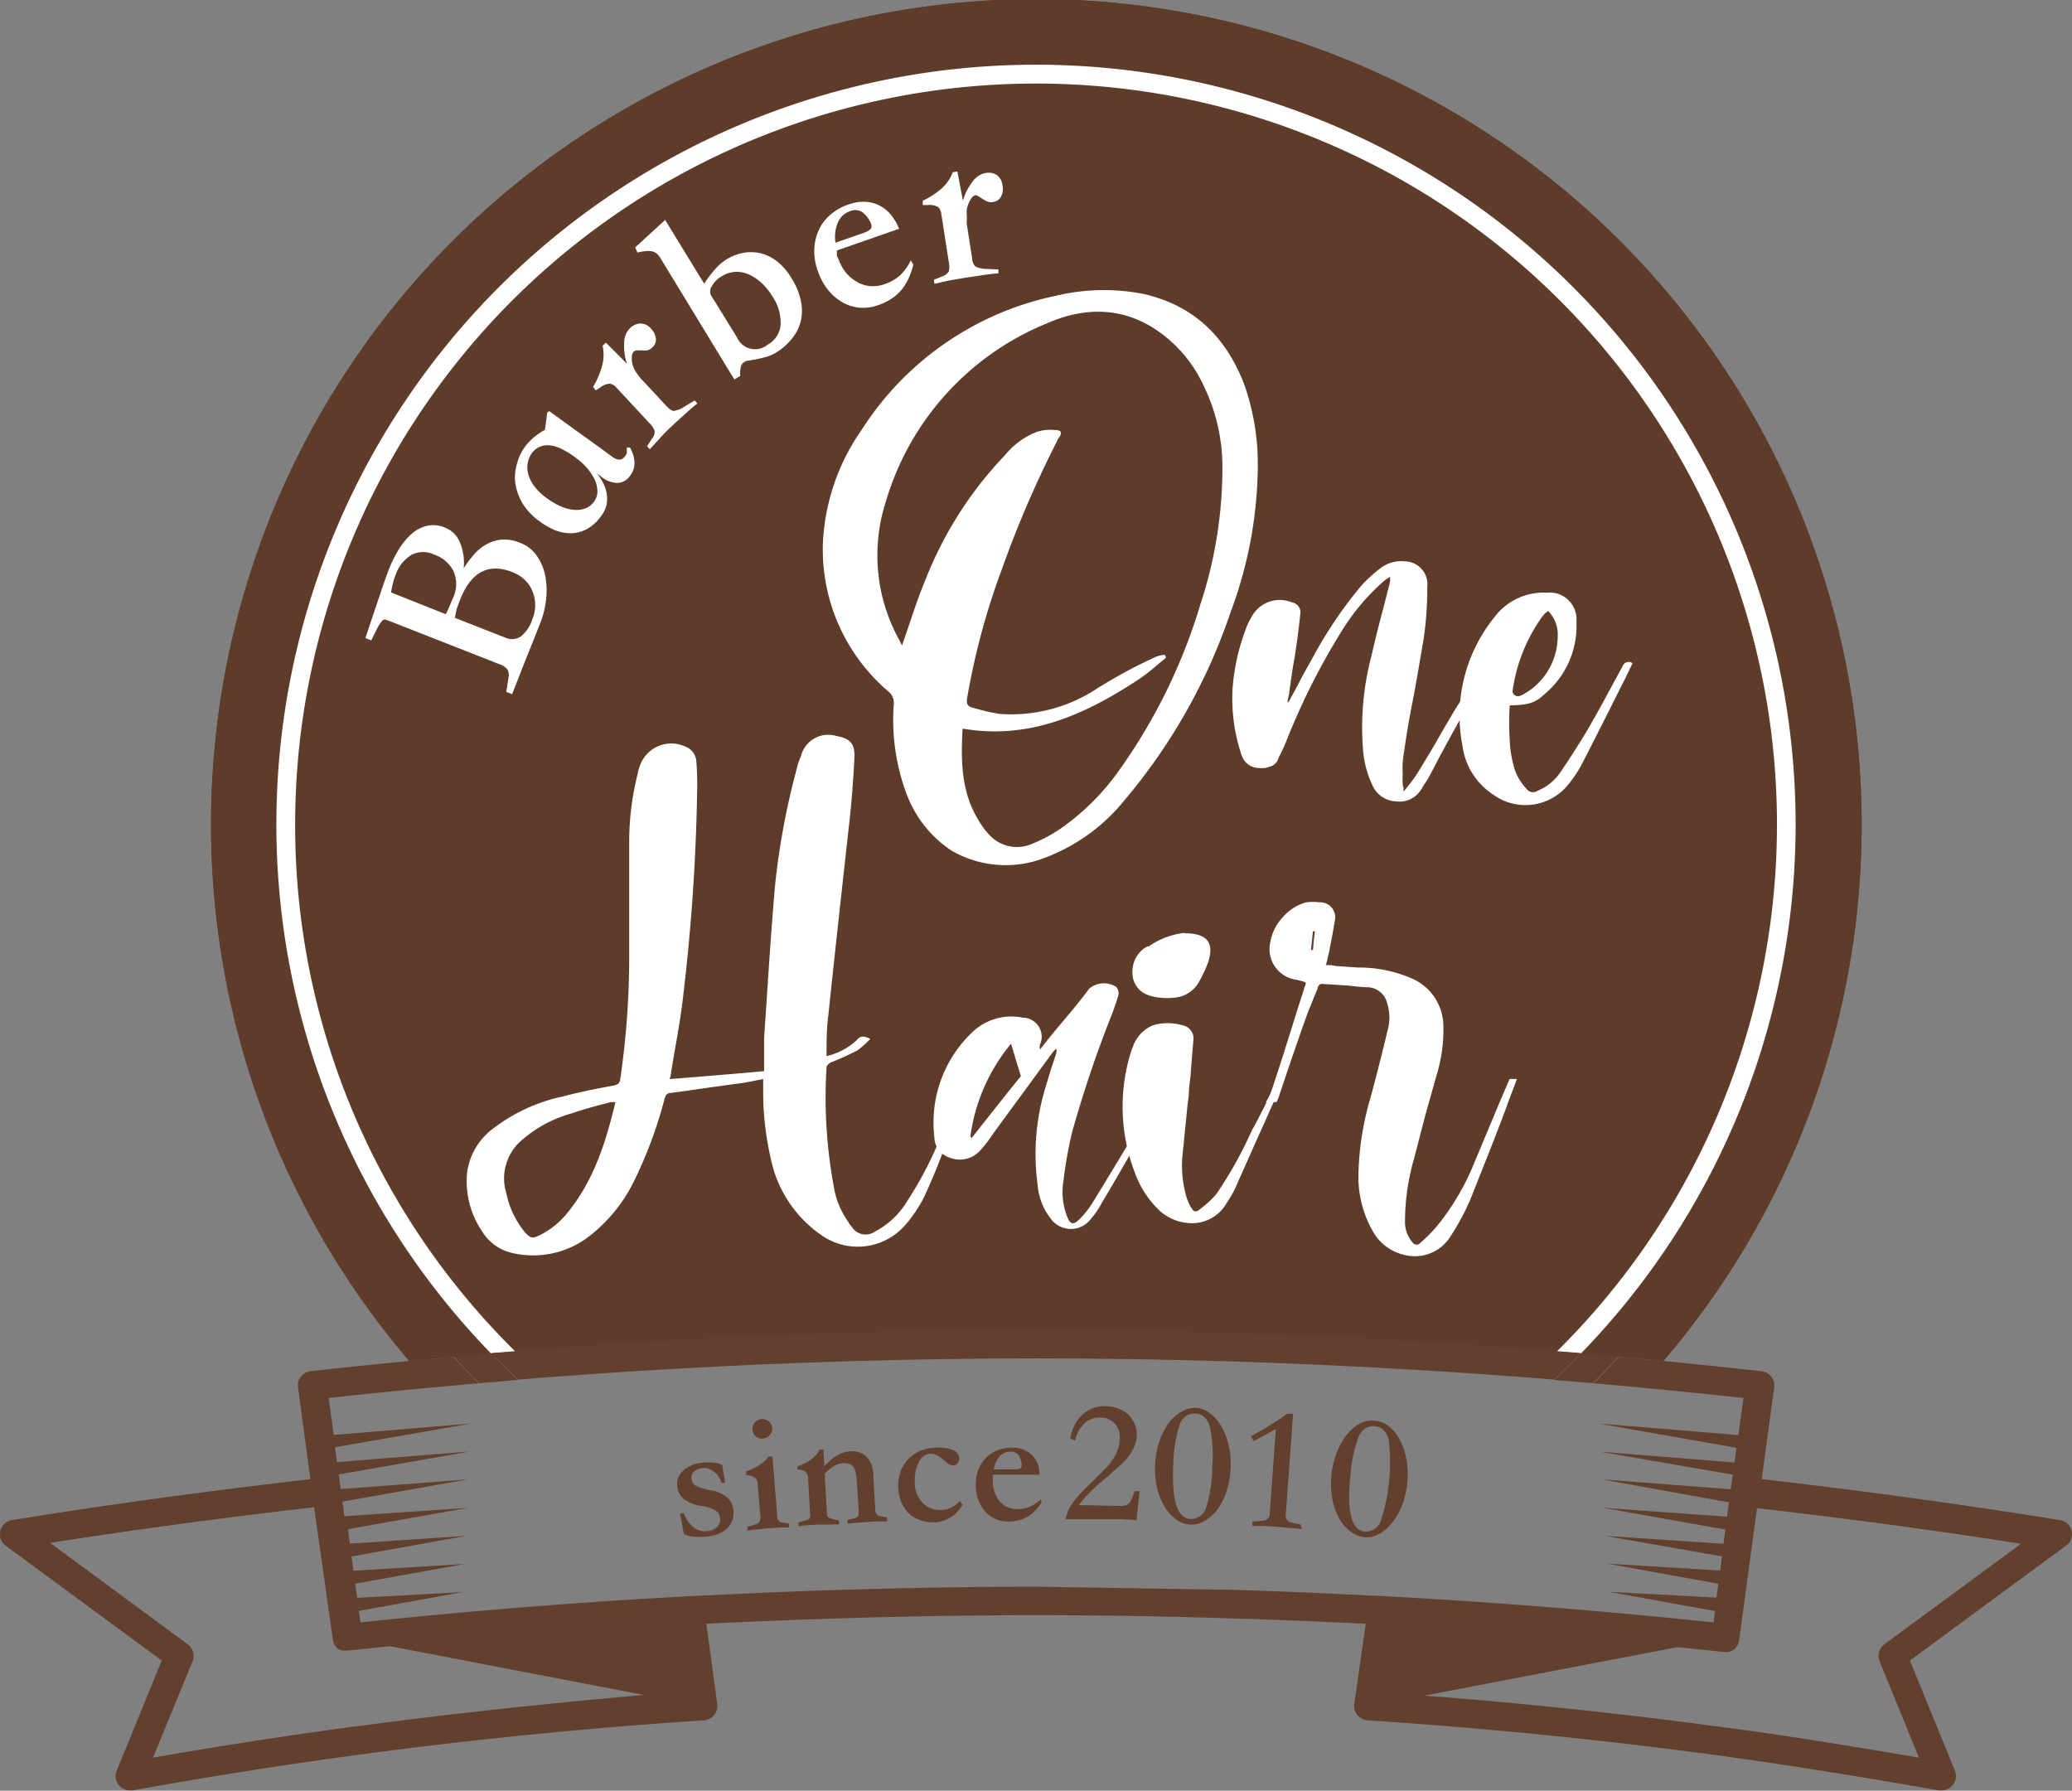 <svg xmlns="http://www.w3.org/2000/svg" viewBox="0 0 180.49 155.99"><rect x="0" y="0" width="180.49" height="155.99" fill="#808080" stroke="none"/><defs><style>.cls-1{fill:#5f3c29;}.cls-2{fill:#fff;}.cls-3{fill:none;}.cls-4{fill:#633f2e;}</style></defs><g id="レイヤー_2" data-name="レイヤー 2"><g id="デザイン"><path class="cls-1" d="M141,118.19c1.3.12,2.61.23,3.9.36a71.89,71.89,0,1,0-109.25,0c1.3-.13,2.6-.24,3.91-.36"/><path class="cls-2" d="M32.34,55.78l-.51-.2.41-1.23,1.07-3.18c.28-.8.46-1.31.55-1.53a10.78,10.78,0,0,1,.89-1.8,6.14,6.14,0,0,1,1.12-1.35,3.13,3.13,0,0,1,1.34-.69,2.57,2.57,0,0,1,1.55.16,2.28,2.28,0,0,1,1.31,1.31,4.58,4.58,0,0,1,.32,2.24,9.52,9.52,0,0,1,1-1.32,4,4,0,0,1,1.15-.86,3.25,3.25,0,0,1,1.3-.33,3.63,3.63,0,0,1,1.48.29,3.09,3.09,0,0,1,1.4,1.07,4.56,4.56,0,0,1,.76,1.72,6.77,6.77,0,0,1,.09,2.13,8.24,8.24,0,0,1-.6,2.3l-.87,2.19q-.44,1.08-.87,2.19l-.62,1.58-.51-.2L44.3,59a1,1,0,0,0-.09-.67,1.46,1.46,0,0,0-.73-.48l-9.57-3.76-.28-.1a.28.28,0,0,0-.22,0,.83.83,0,0,0-.23.23,3,3,0,0,0-.31.5Zm6.48-2.28a2.43,2.43,0,0,0,.26-.52c.11-.25.25-.6.43-1a2.79,2.79,0,0,0,0-2.21,2.94,2.94,0,0,0-1.72-1.47,2.16,2.16,0,0,0-2,.07A3.29,3.29,0,0,0,34.49,50a6.71,6.71,0,0,0-.42,1.61Zm.8.32L44,55.54a1.4,1.4,0,0,0,1.39-.11,3.21,3.21,0,0,0,1-1.53,3.17,3.17,0,0,0,.23-1.24,3.2,3.2,0,0,0-.24-1.16,2.86,2.86,0,0,0-.68-1,3.28,3.28,0,0,0-1.06-.66c-2.09-.83-3.6,0-4.54,2.35-.09.23-.18.48-.28.75S39.7,53.53,39.62,53.82Z"/><path class="cls-2" d="M52.33,45a3.68,3.68,0,0,1-1.18,1.07,3,3,0,0,1-1.34.38,3.86,3.86,0,0,1-1.43-.25A6.17,6.17,0,0,1,47,45.41a5.42,5.42,0,0,1-1.45-1.51,4.77,4.77,0,0,1-.64-1.68A3.86,3.86,0,0,1,45,40.53,4.52,4.52,0,0,1,45.67,39a4.63,4.63,0,0,1,.63-.72,5.22,5.22,0,0,1,.58-.47,3.46,3.46,0,0,1,.59-.36l.2-1.51.17-.13,2.76,2c.92.65,1.84,1.32,2.76,2,.48.34.85.31,1.12-.12a.55.55,0,0,0,.12-.26,2.07,2.07,0,0,0,0-.22,2,2,0,0,0,0-.23h.27a3.16,3.16,0,0,1,.33.79,2.44,2.44,0,0,1,.06.77,1.73,1.73,0,0,1-.34.85,1.4,1.4,0,0,1-1.15.68,2.33,2.33,0,0,1-1.33-.49L52,41.23a5.76,5.76,0,0,1,.53.82,2.86,2.86,0,0,1,.31.92,2.7,2.7,0,0,1,0,1A2.73,2.73,0,0,1,52.33,45ZM50,39.76a7.39,7.39,0,0,0-1-.61,3,3,0,0,0-1-.34,1.86,1.86,0,0,0-.91.08,1.69,1.69,0,0,0-.8.64A2.16,2.16,0,0,0,46,41.24a3,3,0,0,0,.52,1.08,5.05,5.05,0,0,0,1.17,1.12,6,6,0,0,0,1.16.67,3.73,3.73,0,0,0,1.13.3,2.36,2.36,0,0,0,1-.12,1.6,1.6,0,0,0,.77-.6,1.45,1.45,0,0,0,.29-.88,2.61,2.61,0,0,0-.22-1,4.59,4.59,0,0,0-.65-1,5.69,5.69,0,0,0-1-.92Z"/><path class="cls-2" d="M56.6,39.13l-.24-.26.48-.72a.87.87,0,0,0,.18-.63,1.81,1.81,0,0,0-.44-.65l-2.88-3.1a1,1,0,0,0-.57-.35,1.43,1.43,0,0,0-.83.33l-.4.25-.24-.29A7.33,7.33,0,0,0,52.41,32a3.64,3.64,0,0,0,.08-1.88l.29-.27,1.84,1.84a4.07,4.07,0,0,1-.2-.8,5,5,0,0,1-.05-.92,2,2,0,0,1,.16-.88,1.78,1.78,0,0,1,.37-.52,1.36,1.36,0,0,1,.89-.39,1.21,1.21,0,0,1,.92.45,1.51,1.51,0,0,1,.43.88.94.94,0,0,1-.34.78,1,1,0,0,1-.42.23,2.28,2.28,0,0,1-.45,0l-.42,0a.51.51,0,0,0-.3.1.58.58,0,0,0-.16.38,1.91,1.91,0,0,0,0,.52,2.09,2.09,0,0,0,.18.57,2.11,2.11,0,0,0,.29.49l.24.32a1,1,0,0,0,.22.24l2.1,2.26q.38.4.63.39a2.24,2.24,0,0,0,.8-.3l1-.61.24.26c-.27.22-.58.47-.9.77l-1,.9-.3.29c-.36.33-.7.66-1,1S56.88,38.83,56.6,39.13Z"/><path class="cls-2" d="M55.53,22l-.2-.45,2.61-2.39,3.4,5.55a11.55,11.55,0,0,1,.91-1.21,4.38,4.38,0,0,1,1-.88A4.25,4.25,0,0,1,64.91,22a3.68,3.68,0,0,1,1.56.12,4.05,4.05,0,0,1,1.39.79A5.46,5.46,0,0,1,69,24.32a5.77,5.77,0,0,1,.76,1.88,4,4,0,0,1,0,1.75A3.91,3.91,0,0,1,69,29.48a5.2,5.2,0,0,1-1.39,1.23,3.42,3.42,0,0,1-.84.37c-.29.08-.56.15-.81.2l-.68.12a1,1,0,0,0-.43.12.7.7,0,0,0-.32.44,2.63,2.63,0,0,0-.05.79l-.51.31-6.09-10-.39-.64a1.25,1.25,0,0,0-.39-.4,1.14,1.14,0,0,0-.59-.16A4.25,4.25,0,0,0,55.53,22Zm8.67,7.39a1.71,1.71,0,0,0,2.66.64A2.17,2.17,0,0,0,68,28.25a4.06,4.06,0,0,0-.69-2.39,5.45,5.45,0,0,0-.93-1.17,4.1,4.1,0,0,0-1.1-.76,2.62,2.62,0,0,0-1.2-.25,2.49,2.49,0,0,0-1.2.38,2.21,2.21,0,0,0-.86.86.8.8,0,0,0-.11.76Z"/><path class="cls-2" d="M78.32,19.93,72.9,21.82c0,.15,0,.26,0,.33s0,.18.1.32a4.45,4.45,0,0,0,.67,1.26,3.36,3.36,0,0,0,1,.83,2.55,2.55,0,0,0,1.14.36,2.93,2.93,0,0,0,1.28-.18,3.72,3.72,0,0,0,1.25-.7,4.35,4.35,0,0,0,1-1.36l.22.37a6.84,6.84,0,0,1-.36,1.08,4.68,4.68,0,0,1-.58,1,3.84,3.84,0,0,1-.87.83,4.93,4.93,0,0,1-1.26.62,3.68,3.68,0,0,1-1.62.22,3.57,3.57,0,0,1-1.49-.47,4.46,4.46,0,0,1-1.26-1.09,5.41,5.41,0,0,1-.88-1.63,5.1,5.1,0,0,1-.31-1.85,4.38,4.38,0,0,1,.37-1.66,3.76,3.76,0,0,1,1-1.36,4.62,4.62,0,0,1,1.59-.92,3.79,3.79,0,0,1,1.5-.24,2.87,2.87,0,0,1,1.25.34,3.14,3.14,0,0,1,1,.83A4.75,4.75,0,0,1,78.32,19.93Zm-5.54,1.21,2.45-.85a1.73,1.73,0,0,0,.6-.33q.18-.18,0-.57a2.42,2.42,0,0,0-.69-.89,1.13,1.13,0,0,0-1.1-.1,1.76,1.76,0,0,0-1.06,1A3.22,3.22,0,0,0,72.78,21.14Z"/><path class="cls-2" d="M81.4,24.72l-.05-.35.79-.32a.94.94,0,0,0,.51-.42,1.68,1.68,0,0,0,0-.79L82,18.66a1,1,0,0,0-.27-.62,1.53,1.53,0,0,0-.88-.18l-.47,0,0-.37a7.24,7.24,0,0,0,1.56-1A3.65,3.65,0,0,0,83,15l.4-.06.48,2.55a4.82,4.82,0,0,1,.28-.76,5.26,5.26,0,0,1,.48-.8,2,2,0,0,1,.63-.63,1.61,1.61,0,0,1,.6-.23,1.33,1.33,0,0,1,.95.17,1.23,1.23,0,0,1,.5.9,1.41,1.41,0,0,1-.13,1,.91.91,0,0,1-.72.46.82.82,0,0,1-.47-.05,1.94,1.94,0,0,1-.4-.22l-.36-.22A.52.52,0,0,0,85,17a.63.63,0,0,0-.35.22,2.79,2.79,0,0,0-.26.46,2.38,2.38,0,0,0-.17.57,2.87,2.87,0,0,0,0,.57c0,.15,0,.28,0,.4a1.14,1.14,0,0,0,0,.33l.47,3a.94.94,0,0,0,.3.68,2.25,2.25,0,0,0,.84.19l1.14.05,0,.35c-.35,0-.74.07-1.18.12l-1.33.2-.41.06-1.41.24Z"/><path class="cls-2" d="M109.56,41a37,37,0,0,1-2.34,12.26A50.21,50.21,0,0,1,98,69.65a16.24,16.24,0,0,1-6.8,5,9.42,9.42,0,0,1-8.26-.52A10.16,10.16,0,0,1,79,69.24a18.41,18.41,0,0,1-1.14-7.95,1.25,1.25,0,0,0-.41-1,16.25,16.25,0,0,1-5.77-12.93,18.69,18.69,0,0,1,3.38-9.92A26.49,26.49,0,0,1,92,25.76a17.93,17.93,0,0,1,7.58-.16c4.42,1,7.22,3.74,8.83,7.95A21.09,21.09,0,0,1,109.56,41ZM83.85,63.47c-.16,2.86-.11,5.56,1.4,8a6.38,6.38,0,0,0,.88,1.2,3.27,3.27,0,0,0,3.79.83,13.24,13.24,0,0,0,2.44-1.3A20.88,20.88,0,0,0,97.56,67a49,49,0,0,0,7-14.34,37.92,37.92,0,0,0,1.92-12.31,16.19,16.19,0,0,0-1.66-6.81,11.86,11.86,0,0,0-3.48-4.36c-3.17-2.44-6.65-2.55-10.18-1a24.13,24.13,0,0,0-14,15.53,15.23,15.23,0,0,0,1.15,12c.1.21.2.37.26.52.67-1.87,1.24-3.79,2-5.61a33.29,33.29,0,0,1,7-11,6.67,6.67,0,0,1,2.75-2,3.87,3.87,0,0,1,1.56-.16c.62,0,.68.26.31.73l-.15.31a94.25,94.25,0,0,0-4.78,11.12,62.23,62.23,0,0,0-3,11.11c-.11.57,0,.83.57.94a17.27,17.27,0,0,0,2.23.52A13.59,13.59,0,0,0,95.53,60a42.13,42.13,0,0,1,5.2-2.8,2.7,2.7,0,0,1,.73-.16c.05.11.1.16.1.26-.83.68-1.61,1.4-2.55,2C94.44,62.28,89.61,64.46,83.85,63.47Z"/><path class="cls-2" d="M128.6,59h.81c-.89,1.41-1.75,2.82-2.56,4.27-.51.9-1,1.84-1.5,2.74-.3.6-.6,1.15-.89,1.71-.18.3-.35.55-.52.81a1.57,1.57,0,0,1-.21.34,2.19,2.19,0,0,1-2.1.94,2.35,2.35,0,0,1-2-1.24,8.74,8.74,0,0,1-.9-3.29A24.44,24.44,0,0,1,119.5,57c.3-1.32.64-2.69,1-4,.17-.69.34-1.37.51-2a4.39,4.39,0,0,0,.09-.47.88.88,0,0,1,0-.3l-.25.17a2.65,2.65,0,0,0-.35.26,19.27,19.27,0,0,0-3.76,4.53,58.92,58.92,0,0,0-4.7,9.4c-.17.38-.34.81-.55,1.19a1.69,1.69,0,0,0-.13.3,1.09,1.09,0,0,1-.69.69,2,2,0,0,1-1,.13,1.59,1.59,0,0,1-1.5-1.07,15.41,15.41,0,0,1-.81-5.73,18.41,18.41,0,0,1,1.16-5.3,5.53,5.53,0,0,1,.47-1,2.78,2.78,0,0,1,3.54-1.33.89.89,0,0,1,.73,1.07c-.13,1.28-.3,2.57-.51,3.85l-.09.51c-.13.73-.21,1.5-.34,2.27,0,.3-.13.64-.17,1h.08l.64-1.15c.43-.86.9-1.71,1.37-2.53A37.39,37.39,0,0,1,118.6,51a12.37,12.37,0,0,1,1.75-1.58,3,3,0,0,1,2.05-.52,2,2,0,0,1,1.93,2.23,30.59,30.59,0,0,1-.3,4.4c-.3,1.79-.6,3.59-.94,5.38-.3,1.5-.56,3-.77,4.49a8.52,8.52,0,0,0-.13,2.09,5,5,0,0,0,0,.77,1.36,1.36,0,0,0,.08.39.74.74,0,0,0,0,.3l.42-.52a10.29,10.29,0,0,0,.73-1c.56-.9,1.07-1.75,1.58-2.61.6-1.06,1.2-2.09,1.84-3.16C127.4,60.8,128,59.91,128.6,59Z"/><path class="cls-2" d="M131.51,61.45a23.23,23.23,0,0,0,0,3,9.93,9.93,0,0,0,.47,2.69,4.69,4.69,0,0,0,1,1.58.68.68,0,0,0,.94.17,4.38,4.38,0,0,0,1.92-1.5c.86-1.24,1.67-2.52,2.44-3.8,1-1.71,2.13-3.85,3.07-5.56a.55.55,0,0,1,.86-.25c-.3.6-.56,1.2-.86,1.75-1.32,2.65-2.47,4.92-3.63,7.18a11.85,11.85,0,0,1-1.07,1.58,4.78,4.78,0,0,1-6.62.9A6,6,0,0,1,127.4,65a13.65,13.65,0,0,1,2.78-11.24,5.34,5.34,0,0,1,4.57-2.13,2.33,2.33,0,0,1,2.57,2.52,7.71,7.71,0,0,1-2.78,6.32C133.73,61.24,133.13,61.41,131.51,61.45Zm3.33-8.24a.6.6,0,0,1-.26.21c-.08.13-.21.26-.3.38a14.58,14.58,0,0,0-2.52,6.37.46.46,0,0,0,.56.47,1.68,1.68,0,0,0,.47-.21,5.79,5.79,0,0,0,2.9-5A2.88,2.88,0,0,0,134.84,53.21Z"/><path class="cls-2" d="M58.35,94c2.7-.22,5.39-.43,8.21-.69,0-1,0-2,0-2.86.3-4.4.56-8.76.94-13.17a64.29,64.29,0,0,1,1.89-10.26,5.74,5.74,0,0,1,.38-1.15,2.45,2.45,0,0,1,3.08-1.76c1.19.22,1.62.65,1.58,1.84-.09,1.76-.21,3.47-.39,5.18-.64,5.77-1.28,11.54-1.88,17.27C72,89.58,72,90.74,72,92a5.8,5.8,0,0,0,2.65-1.41c.3-.39.64-.35,1.16-.09a8.49,8.49,0,0,1-1.12,1,23.72,23.72,0,0,1-2.35,1.06c-.13.09-.34.26-.34.39a42.77,42.77,0,0,0,.64,10.47,7.26,7.26,0,0,0,1.24,3,1.45,1.45,0,0,0,.3.42,1.41,1.41,0,0,0,2.05.43A7,7,0,0,0,79,104.67a32.58,32.58,0,0,0,3.55-7.26C83,96,83.45,94.67,84,93.3c.09-.26.17-.47.6-.3-.47,1.33-.85,2.65-1.32,4a57.58,57.58,0,0,1-2.78,7.27,12.14,12.14,0,0,1-1.63,2.43,5.49,5.49,0,0,1-7.31.9A10.69,10.69,0,0,1,67.16,101a26.13,26.13,0,0,1-.68-6.29V94c-.73.13-1.41.3-2.1.38-2,.26-3.93.56-5.9.82-.38,0-.51.21-.6.55a38.07,38.07,0,0,1-2.65,7.14,13.72,13.72,0,0,1-4.06,4.92,8,8,0,0,1-6.41,1.37,4.19,4.19,0,0,1-2.82-2,7.74,7.74,0,0,1-1.24-5.13,5.74,5.74,0,0,1,2.35-3.81A15.07,15.07,0,0,1,49,95.52c1.45-.38,2.91-.68,4.36-.94.47-.08.64-.21.68-.64a74.06,74.06,0,0,0,.77-10.73c0-3.29,0-6.62,0-10a24.2,24.2,0,0,1,.73-5.77,3.79,3.79,0,0,1,.17-.64,2.9,2.9,0,0,1,4-1.76,1.48,1.48,0,0,1,.94,1.2,24.52,24.52,0,0,1,.08,2.57A174,174,0,0,1,59.47,87.1c-.26,2.23-.73,4.45-1.07,6.71C58.35,93.86,58.35,93.9,58.35,94ZM53.61,96a1.58,1.58,0,0,1-.39,0c-1.15.3-2.3.6-3.46,1a11,11,0,0,0-4.19,2.22A4.39,4.39,0,0,0,44.12,104a7.72,7.72,0,0,0,1.67,3.42c.47.47.64.47,1.24.17a7.2,7.2,0,0,0,2.52-2.09C51.77,102.71,52.8,99.41,53.61,96Z"/><path class="cls-2" d="M102.26,94c-.51.9-1,1.76-1.53,2.61-2,3.42-3.34,5.82-4.75,8.17a7.72,7.72,0,0,1-1.07,1.54,2.16,2.16,0,0,1-3.25,0,5.49,5.49,0,0,1-1.28-3.17,19.93,19.93,0,0,1,.77-8.68c.26-.89.55-1.79.85-2.69a.68.68,0,0,0,0-.43,3.08,3.08,0,0,0-.35.39l-5.13,7a11.71,11.71,0,0,1-1.15,1.5,2.39,2.39,0,0,1-2.65.6,1.89,1.89,0,0,1-1.33-1.8,10.84,10.84,0,0,1,3.42-9.23,4.91,4.91,0,0,1,4.28-1.16,1.66,1.66,0,0,1,1.5,2.35,1.16,1.16,0,0,0,0,.43c.47-.6.9-1.15,1.37-1.71,1-1.19,2-2.35,2.91-3.59a2,2,0,0,1,2.35-.17.8.8,0,0,1,.21.68c-.12.47-.3.94-.47,1.46A102.45,102.45,0,0,0,93.37,98.7a37.59,37.59,0,0,0-.73,4.15,5.88,5.88,0,0,0,.3,3.08c.26.73.56.81,1.07.3a7.87,7.87,0,0,0,1.29-1.67c1.66-2.69,3.29-5.43,5.55-9.19a13,13,0,0,1,.86-1.2c.08-.13.34-.17.51-.25C102.22,94,102.26,94,102.26,94Zm-17.74,5,.13.12c1.45-1.83,2.86-3.63,4.28-5.38-.3-.94-.56-1.84-.86-2.82A16,16,0,0,0,84.52,99.05Z"/><path class="cls-2" d="M111.33,94l.55.08c-.51,1-1,2.06-1.45,3.08s-.85,1.88-1.32,2.95L107.82,103a9,9,0,0,1-.94,1.75,3.45,3.45,0,0,1-2.91,1.8,4.22,4.22,0,0,1-2.94-1.07A8.61,8.61,0,0,1,98.8,102a16,16,0,0,1-.34-10.18l.13-.42.08-.17a3.12,3.12,0,0,1,1.8-1.93,4.56,4.56,0,0,1,2.48,0,1.18,1.18,0,0,1,1,1.37c-.08,1-.17,2-.25,3.12-.05.39-.09.77-.13,1.16,0,.6-.13,1.19-.17,1.75-.13,1.33-.26,2.61-.39,3.89a9.74,9.74,0,0,0,.34,3.68,4.38,4.38,0,0,0,.39.9l.08.08a.36.36,0,0,0,.6.17l.43-.34a8,8,0,0,0,1.11-1.07A35,35,0,0,0,109,98.58a1.86,1.86,0,0,1,.21-.39C109.92,96.87,110.6,95.46,111.33,94Zm-8.12-12.7c2,0,2.6.86,2,2.61a11.21,11.21,0,0,1-.9,1.84,2.76,2.76,0,0,1-1.49,1.07,5.34,5.34,0,0,1-1.84.08c-1.28-.13-2-.68-2.27-1.62a2.75,2.75,0,0,1,.13-1.63,2.46,2.46,0,0,1,1.07-1.19.15.15,0,0,1,.13,0A6.75,6.75,0,0,1,103.21,81.26Z"/><path class="cls-2" d="M111.2,96h-.94a3.37,3.37,0,0,0,.21-.34,5.74,5.74,0,0,0,.39-.94c1.15-3.47,2-6.33,2.73-8.55,0-.13.09-.26.13-.39s0-.17,0-.21l-.25-.09-.52-.13a2.69,2.69,0,0,1-2.3-3.25,4.2,4.2,0,0,1,1.15-2.26,4.05,4.05,0,0,1,2-1.24,4.59,4.59,0,0,1,1.11,0,1.31,1.31,0,0,1,1.37,1.58c-.13.77-.26,1.54-.43,2.35a7.93,7.93,0,0,1-.21.94,1.24,1.24,0,0,1-.09.38s0,.13-.08.22c.3,0,.59,0,.89.08l1.89.13h.08a11.64,11.64,0,0,1,4.62.94,4.54,4.54,0,0,1,2.78,4.15,13.36,13.36,0,0,1-.6,4.32l-.9,3.2c-.38,1.41-.73,2.83-1.11,4.24a19.68,19.68,0,0,0-.73,5.21,2.71,2.71,0,0,0,.69,1.93.41.41,0,0,0,.64,0c.08-.09.21-.17.34-.3a12.61,12.61,0,0,0,1.28-1.37,21.28,21.28,0,0,0,3.08-5.3l2.31-5.52.77-1.79h.64c-.3.81-.64,1.67-.94,2.52-1,2.69-2.1,5.39-3.16,8.08a21.31,21.31,0,0,1-1.67,3.08,3.65,3.65,0,0,1-3.42,1.75,4.3,4.3,0,0,1-3.17-1.84,9.53,9.53,0,0,1-1.45-5.13,25.19,25.19,0,0,1,1.07-6.88c.51-1.92,1-3.8,1.45-5.73a4.06,4.06,0,0,0,0-2.39A1.82,1.82,0,0,0,119.19,86c-.68,0-1.37-.12-2.09-.17l-1.93-.12a.37.37,0,0,0-.25.08,1,1,0,0,0-.13.21c0,.05,0,.05,0,.09-.3.68-.56,1.37-.86,2.09-.68,1.89-1.54,4.37-2.56,7.44A3.49,3.49,0,0,1,111.2,96Zm3-13.25h.17l.08-.86.09-.77h-.17Z"/><path class="cls-3" d="M154.78,71.88A64.54,64.54,0,1,0,44.89,117.73c4-.32,8.1-.62,12.15-.86,11.11-.65,22.28-1,33.21-1s22.1.33,33.2,1c4.06.24,8.11.54,12.16.86A64.31,64.31,0,0,0,154.78,71.88Z"/><path class="cls-3" d="M135.37,120.21a66,66,0,0,1-90.25,0l-3.4.28a68.81,68.81,0,0,0,31.59,18c5.68-.17,11.34-.27,16.94-.27s11.26.1,16.93.27a68.76,68.76,0,0,0,31.59-18Z"/><path class="cls-3" d="M116.4,138.84l4,.19c9.55.51,19.22,1.28,28.78,2.29l2.64-19.55c-3-.33-6-.63-9.06-.92A72.09,72.09,0,0,1,116.4,138.84Z"/><path class="cls-3" d="M24.08,71.88a66.17,66.17,0,1,1,113.64,46l3.25.29a68.72,68.72,0,1,0-101.44,0l3.24-.29A66,66,0,0,1,24.08,71.88Z"/><path class="cls-3" d="M37.68,120.85c-3,.29-6.06.59-9.06.92l2.65,19.55c9.55-1,19.23-1.78,28.78-2.29l4-.19A72.18,72.18,0,0,1,37.68,120.85Z"/><path class="cls-3" d="M90.25,118.37c-10.88,0-22,.33-33.06,1-3.28.19-6.57.42-9.85.67a64.35,64.35,0,0,0,85.81,0c-3.28-.25-6.56-.48-9.85-.67C112.25,118.7,101.13,118.37,90.25,118.37Z"/><path class="cls-1" d="M21.53,71.88A68.72,68.72,0,1,1,141,118.19c1.3.12,2.61.23,3.9.36a71.89,71.89,0,1,0-109.25,0c1.3-.13,2.6-.24,3.91-.36A68.46,68.46,0,0,1,21.53,71.88Z"/><path class="cls-2" d="M25.71,71.88a64.54,64.54,0,1,1,109.9,45.85l2.11.17a66.17,66.17,0,1,0-94.95,0l2.12-.17A64.32,64.32,0,0,1,25.71,71.88Z"/><path class="cls-4" d="M135.37,120.21l3.4.28c.75-.75,1.48-1.52,2.2-2.3l-3.25-.29C137,118.69,136.18,119.46,135.37,120.21Z"/><path class="cls-4" d="M42.77,117.9l-3.24.29c.71.78,1.44,1.55,2.19,2.3l3.4-.28C44.32,119.46,43.54,118.69,42.77,117.9Z"/><path class="cls-4" d="M47.34,120c3.28-.25,6.57-.48,9.85-.67,11-.66,22.18-1,33.06-1s22,.33,33.05,1c3.29.19,6.57.42,9.85.67l2.22.18c.81-.75,1.59-1.52,2.35-2.31l-2.11-.17c-4.05-.32-8.1-.62-12.16-.86-11.1-.65-22.27-1-33.2-1s-22.1.33-33.21,1c-4,.24-8.11.54-12.15.86l-2.12.17c.77.79,1.55,1.56,2.35,2.31Z"/><path class="cls-4" d="M60.11,140.27q-15.06.81-29.91,2.41l31,5.95-1.13-8.36"/><path class="cls-4" d="M120.38,140.27q15.08.81,29.92,2.41l-31.05,5.95,1.13-8.36"/><path class="cls-4" d="M180.46,133.35a1.26,1.26,0,0,0-1-.93c-8.61-1.39-17.36-2.58-26-3.57l1.09-8a1.26,1.26,0,0,0-.26-.93,1.23,1.23,0,0,0-.84-.47c-2.82-.32-5.67-.61-8.54-.89-1.29-.13-2.6-.24-3.9-.36-.72.78-1.45,1.55-2.2,2.3,1.35.11,2.7.24,4,.36,3,.29,6.06.59,9.06.92l-.44,3.23-12.17-1,12,2.11-.18,1.28-11.7-.94,11.56,2-.18,1.27-11.23-.86,11.08,2-.17,1.25-10.77-.77,10.62,1.89-.16,1.24-10.31-.69L150,135.58l-.16,1.23-9.84-.6,9.68,1.75-.16,1.21h0l-9.33-.5,9.13,1.66h.08l-.13,1c-9.56-1-19.23-1.78-28.78-2.29l-4-.19c-3.07-.14-6.14-.27-9.22-.36l-16.93-.27c-5.6,0-11.26.1-16.94.27-3.07.09-6.15.22-9.22.36l-4,.19c-9.55.51-19.23,1.28-28.78,2.29l-.14-1,9.05-1.64-9.2.5-.17-1.23,9.52-1.72-9.67.59-.17-1.24,10-1.8-10.14.68-.17-1.26,10.46-1.86L30,132.08l-.17-1.27,10.93-1.94-11.08.85-.17-1.28,11.39-2-11.54.92-.18-1.29L41.07,124l-12,1-.44-3.22c3-.33,6-.63,9.06-.92,1.34-.12,2.69-.25,4-.36-.75-.75-1.48-1.52-2.19-2.3-1.31.12-2.61.23-3.91.36-2.86.28-5.71.57-8.54.89a1.28,1.28,0,0,0-.84.47,1.21,1.21,0,0,0-.25.93l1.08,8c-8.67,1-17.42,2.18-26,3.57a1.24,1.24,0,0,0-.54,2.23l13.59,10-3.92,9.59a1.23,1.23,0,0,0,.18,1.26,1.25,1.25,0,0,0,1,.46l.22,0c6.56-1.19,13.3-2.25,20-3.15,9.87-1.32,19.88-2.31,29.75-2.95a1.28,1.28,0,0,0,.89-.46,1.25,1.25,0,0,0,.27-.95l-.95-7c3-.16,6.1-.28,9.15-.39,6.56-.23,13.11-.36,19.57-.36s13,.13,19.56.36c3.06.11,6.11.23,9.16.39l-1,7a1.21,1.21,0,0,0,.27.95,1.28,1.28,0,0,0,.88.46c9.88.64,19.89,1.63,29.76,2.95,6.71.9,13.45,2,20,3.15l.22,0a1.23,1.23,0,0,0,1-.46,1.25,1.25,0,0,0,.19-1.26l-3.92-9.59,13.59-10A1.25,1.25,0,0,0,180.46,133.35Zm-149.22,17c-6,.8-12,1.73-17.91,2.76l3.44-8.39a1.27,1.27,0,0,0-.41-1.48l-12-8.84c7.64-1.19,15.37-2.23,23-3.1L29,142.85l.06.24.05.1.05.12.09.12.05.07a1.42,1.42,0,0,0,.13.12l0,0,.15.1.05,0,.16.06.06,0,.16,0h.32c9.52-1,19.17-1.81,28.71-2.34l.79,5.89C50.33,148.12,40.72,149.09,31.24,150.36Zm132.9-7.11a1.25,1.25,0,0,0-.41,1.48l3.43,8.39c-5.89-1-11.91-2-17.9-2.76-9.48-1.27-19.1-2.24-28.6-2.89l.8-5.89,3.65.22,3.08.19,4.38.33,3,.22q2.39.19,4.77.42l2.56.22c2.44.23,4.88.48,7.3.74h.17a1.23,1.23,0,0,0,.39-.07l0,0a1.27,1.27,0,0,0,.34-.2l0,0a1.07,1.07,0,0,0,.25-.31v0a1.11,1.11,0,0,0,.14-.41l1.56-11.54c7.67.87,15.4,1.91,23,3.1Z"/><path class="cls-4" d="M62.85,129.18a1.75,1.75,0,0,0-.21-.47,1.79,1.79,0,0,0-.35-.43,1.51,1.51,0,0,0-.47-.3,1.11,1.11,0,0,0-.58-.09,1.52,1.52,0,0,0-.75.26.73.73,0,0,0-.25.69.78.78,0,0,0,.5.65,6.1,6.1,0,0,0,1.25.35,2.81,2.81,0,0,1,1.41.65,1.71,1.71,0,0,1,.48,1,2,2,0,0,1-.11,1,1.91,1.91,0,0,1-.5.71,2.44,2.44,0,0,1-.77.45,3.75,3.75,0,0,1-1,.21,4.69,4.69,0,0,1-1.06,0,2.53,2.53,0,0,1-.87-.22l-.34-1.83.34,0a2.67,2.67,0,0,0,.83,1.22,1.63,1.63,0,0,0,1.21.35,1.45,1.45,0,0,0,.83-.34.86.86,0,0,0,.28-.79.84.84,0,0,0-.41-.68,3.27,3.27,0,0,0-1.13-.38,3.36,3.36,0,0,1-1.62-.61,1.64,1.64,0,0,1-.57-1.17,1.53,1.53,0,0,1,.13-.77,1.67,1.67,0,0,1,.48-.61,2.53,2.53,0,0,1,.72-.42,3.83,3.83,0,0,1,.89-.2,4.81,4.81,0,0,1,.93,0,2.17,2.17,0,0,1,.77.21l.25,1.54Z"/><path class="cls-4" d="M68.72,133.06H68l-1.09.07-1.09.11c-.31,0-.55.07-.71.1l0-.34.69-.21a.55.55,0,0,0,.44-.62L66,129.25a.7.7,0,0,0-.23-.53,1.75,1.75,0,0,0-.77-.23l0-.31a5.1,5.1,0,0,0,.56-.23,4.88,4.88,0,0,0,.55-.31,3.1,3.1,0,0,0,.49-.36,1.83,1.83,0,0,0,.35-.4h.34l.42,5.24a.63.63,0,0,0,.1.35.39.39,0,0,0,.28.14l.65.12Zm-2.39-9.44a.86.86,0,0,1,.63.2.84.84,0,0,1,.31.6.82.82,0,0,1-.22.59.87.87,0,0,1-.61.3.79.79,0,0,1-.61-.19.82.82,0,0,1-.28-.56.87.87,0,0,1,.2-.64A.81.81,0,0,1,66.33,123.62Z"/><path class="cls-4" d="M77.29,132.53c-.54,0-1.12,0-1.74.05s-1.19.09-1.72.15l0-.33.66-.16c.23-.05.33-.26.31-.63L74.63,129a4.24,4.24,0,0,0-.08-.67,1.34,1.34,0,0,0-.18-.5.76.76,0,0,0-.35-.29,1.3,1.3,0,0,0-.59-.08,1.68,1.68,0,0,0-.83.28,3.32,3.32,0,0,0-.76.65l.2,3.58c0,.16.15.27.4.32l.65.18,0,.33a4.87,4.87,0,0,0-.54,0l-.76,0-.5,0-1,.07a5.2,5.2,0,0,0-.73.08l0-.33.73-.2a.41.41,0,0,0,.28-.48l-.17-3.09a.88.88,0,0,0-.24-.65,1.52,1.52,0,0,0-.7-.21l0-.28c.16,0,.34-.11.53-.19a2.86,2.86,0,0,0,.54-.3,3.2,3.2,0,0,0,.5-.41,1.53,1.53,0,0,0,.35-.54l.34,0,.09,1.47a4.31,4.31,0,0,1,1.08-.93,2.48,2.48,0,0,1,1.14-.38,1.8,1.8,0,0,1,1.44.45,2.23,2.23,0,0,1,.6,1.57l.17,3a.94.94,0,0,0,.11.44.44.44,0,0,0,.32.19l.6.09Z"/><path class="cls-4" d="M83.85,131.1a4.22,4.22,0,0,1-.42.55,2.47,2.47,0,0,1-.54.47,3.51,3.51,0,0,1-.67.34,2.65,2.65,0,0,1-.81.15,3.28,3.28,0,0,1-1.28-.2,2.65,2.65,0,0,1-1-.62,3,3,0,0,1-.64-1,3.75,3.75,0,0,1-.25-1.25,3.7,3.7,0,0,1,.21-1.36,3.17,3.17,0,0,1,.67-1.08,3.31,3.31,0,0,1,1.06-.72,3.93,3.93,0,0,1,1.41-.28,3.26,3.26,0,0,1,1.4.21.8.8,0,0,1,.57.71.64.64,0,0,1-.15.45.54.54,0,0,1-.37.19.63.63,0,0,1-.43-.15c-.14-.1-.29-.22-.44-.35a3.2,3.2,0,0,0-.5-.36,1.11,1.11,0,0,0-.59-.16,1,1,0,0,0-.67.25,1.61,1.61,0,0,0-.43.59,3.25,3.25,0,0,0-.24.8,4.29,4.29,0,0,0-.06.88,2.51,2.51,0,0,0,.65,1.71,2,2,0,0,0,1.5.66,2.13,2.13,0,0,0,1-.19,2.81,2.81,0,0,0,.8-.59Z"/><path class="cls-4" d="M90.56,128.46l-4.08,0c0,.1,0,.18,0,.23V129a3.11,3.11,0,0,0,.16,1,2.44,2.44,0,0,0,.44.78,1.94,1.94,0,0,0,.69.51,2.29,2.29,0,0,0,.9.17,2.7,2.7,0,0,0,1-.19,3.17,3.17,0,0,0,1-.68l.06.29a3.87,3.87,0,0,1-.49.64,3.1,3.1,0,0,1-.61.53,2.79,2.79,0,0,1-.78.36,3.32,3.32,0,0,1-1,.13,2.64,2.64,0,0,1-1.14-.22,2.69,2.69,0,0,1-.9-.66,3.21,3.21,0,0,1-.59-1,3.62,3.62,0,0,1-.22-1.3,3.71,3.71,0,0,1,.21-1.31,3.07,3.07,0,0,1,.63-1,2.64,2.64,0,0,1,1-.69,3.11,3.11,0,0,1,1.28-.25,2.51,2.51,0,0,1,1.06.18,2,2,0,0,1,.76.52,2.22,2.22,0,0,1,.48.78A3.34,3.34,0,0,1,90.56,128.46Zm-4-.46H88.4a1.19,1.19,0,0,0,.48-.08c.1-.06.14-.19.11-.39a1.64,1.64,0,0,0-.26-.76.79.79,0,0,0-.72-.31,1.21,1.21,0,0,0-.93.4A2.32,2.32,0,0,0,86.56,128Z"/><path class="cls-4" d="M99,132.41l-1.26-.07-1.73,0-1.85,0c-.54,0-1,0-1.36,0,.07-.24.15-.46.23-.68a3.11,3.11,0,0,1,.36-.66,5.8,5.8,0,0,1,.61-.77c.25-.28.57-.62,1-1l.48-.49c.39-.38.72-.72,1-1a6.3,6.3,0,0,0,.62-.88,3.86,3.86,0,0,0,.33-.78,2.88,2.88,0,0,0,.11-.78,1.76,1.76,0,0,0-.46-1.32,1.72,1.72,0,0,0-1.25-.5,1.9,1.9,0,0,0-1.36.5,2.86,2.86,0,0,0-.81,1.49l-.43-.15a3.63,3.63,0,0,1,1.09-2.12,2.89,2.89,0,0,1,2-.71,3.07,3.07,0,0,1,1.06.2,2.7,2.7,0,0,1,.87.51,2.54,2.54,0,0,1,.57.8,2.24,2.24,0,0,1,.2,1,2.5,2.5,0,0,1-.21,1,3.7,3.7,0,0,1-.54.91,6.54,6.54,0,0,1-.82.86l-1,.88-.58.48c-.27.23-.57.5-.89.83a10.61,10.61,0,0,0-1,1.15l3.5.07a1.75,1.75,0,0,0,.56-.05.8.8,0,0,0,.34-.22,1.18,1.18,0,0,0,.22-.39l.25-.62h.42Z"/><path class="cls-4" d="M104.14,122.64a2.15,2.15,0,0,1,1.24.46,3.68,3.68,0,0,1,1,1.13,5.85,5.85,0,0,1,.64,1.65,7.24,7.24,0,0,1,.18,2,7.65,7.65,0,0,1-.35,2,5.68,5.68,0,0,1-.78,1.58,3.82,3.82,0,0,1-1.09,1,2.21,2.21,0,0,1-1.29.35,2.27,2.27,0,0,1-1.24-.45,3.66,3.66,0,0,1-1-1.12,5.63,5.63,0,0,1-.66-1.64,7.61,7.61,0,0,1-.17-2,7.16,7.16,0,0,1,.36-2,5.91,5.91,0,0,1,.79-1.59,3.68,3.68,0,0,1,1.1-1A2.25,2.25,0,0,1,104.14,122.64Zm-.45,9.68a1.38,1.38,0,0,0,1.4-1.07,12.31,12.31,0,0,0,.51-3.44,11.86,11.86,0,0,0-.2-3.48c-.21-.77-.64-1.17-1.28-1.2a1.37,1.37,0,0,0-1.39,1.06,12.33,12.33,0,0,0-.53,3.46C102.06,130.71,102.56,132.26,103.69,132.32Z"/><path class="cls-4" d="M113.39,133.2l-1-.1-1.14-.1-1.15-.07-1,0,0-.38.91-.07c.37-.06.57-.25.59-.57l.54-7.43-1.94,1.06-.22-.44.66-.36.8-.47.85-.53c.29-.19.57-.39.83-.59l.52,0-.64,8.82a.59.59,0,0,0,.51.66l.8.18Z"/><path class="cls-4" d="M119.81,123.77a2.18,2.18,0,0,1,1.22.52,3.69,3.69,0,0,1,.93,1.18,5.63,5.63,0,0,1,.56,1.68,7.67,7.67,0,0,1-.37,3.93,5.67,5.67,0,0,1-.86,1.54,3.69,3.69,0,0,1-1.15,1,2.17,2.17,0,0,1-1.3.28,2.26,2.26,0,0,1-1.22-.51,3.77,3.77,0,0,1-1-1.18,5.76,5.76,0,0,1-.57-1.67,7.68,7.68,0,0,1,.39-4,6,6,0,0,1,.87-1.54,3.74,3.74,0,0,1,1.15-1A2.22,2.22,0,0,1,119.81,123.77Zm-.94,9.64a1.37,1.37,0,0,0,1.44-1,16.61,16.61,0,0,0,.67-6.91c-.17-.77-.58-1.2-1.22-1.26a1.38,1.38,0,0,0-1.44,1,12.28,12.28,0,0,0-.7,3.43Q117.17,133.25,118.87,133.41Z"/></g></g></svg>